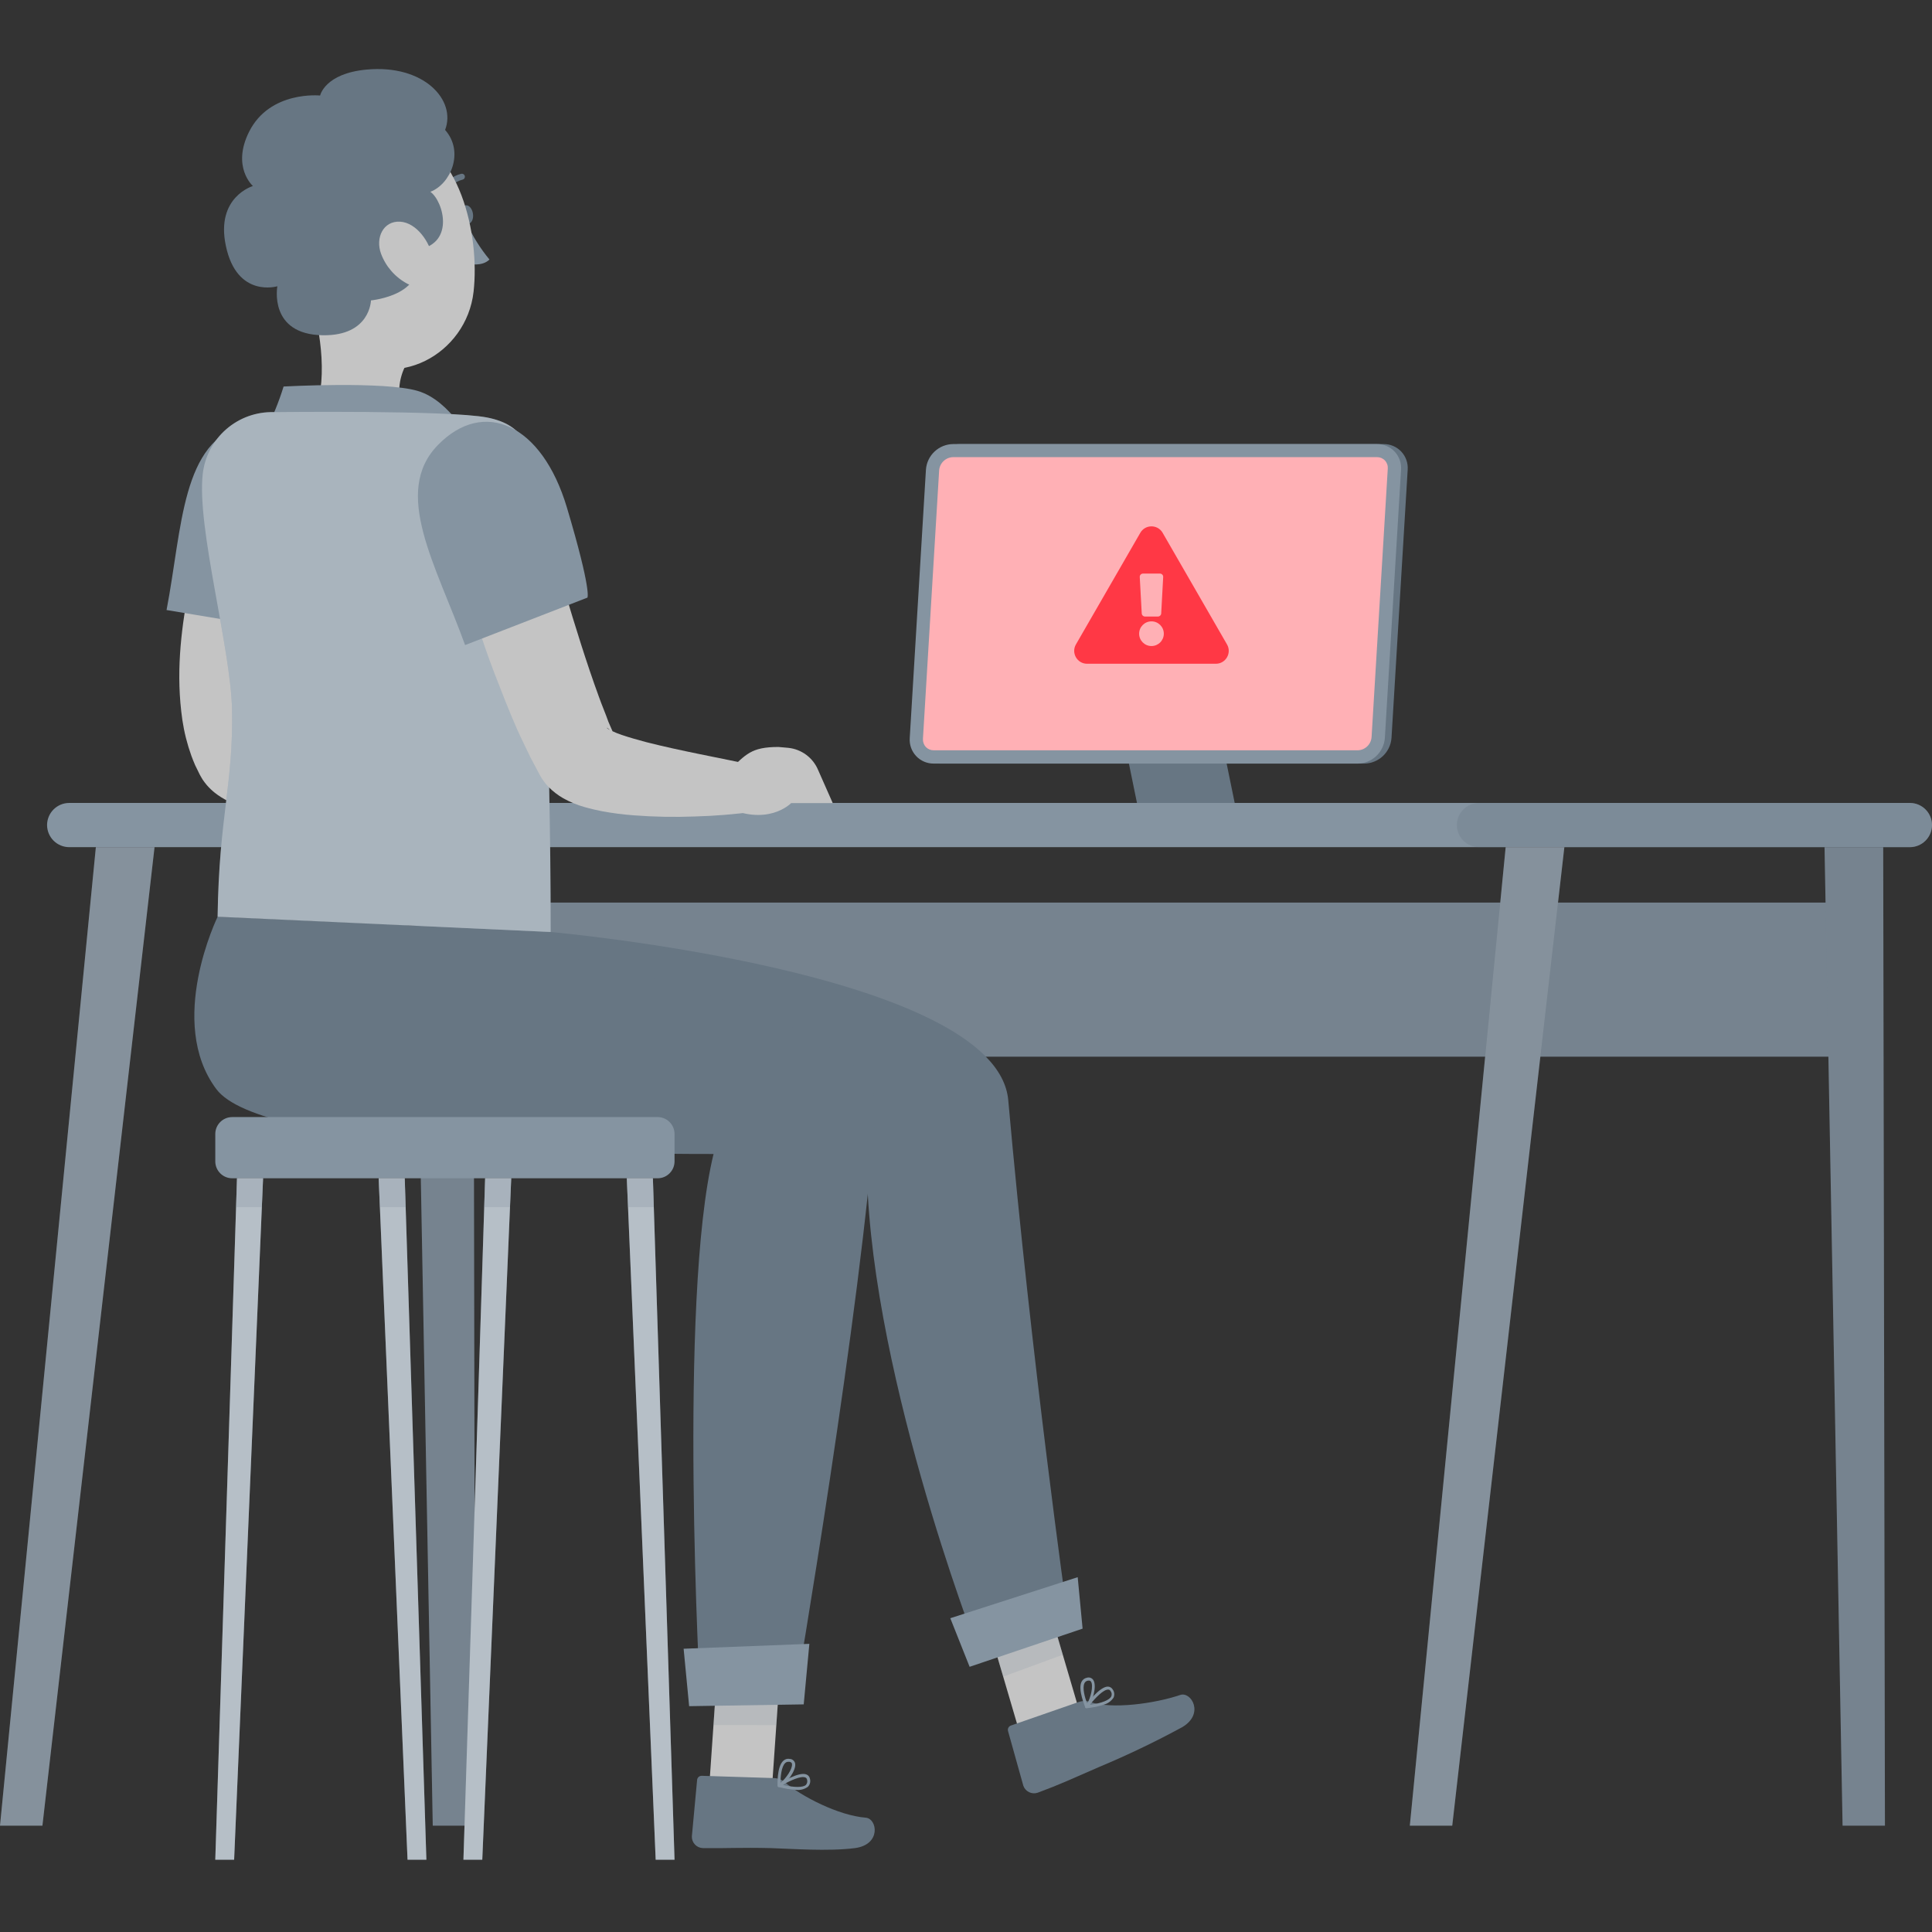 <svg width="250" height="250" viewBox="0 0 250 250" fill="none" xmlns="http://www.w3.org/2000/svg">
<rect x="0" y="0" width="250" height="250" fill="#333333" stroke="none"/>
<path d="M247.139 109.622H8.951C8.193 109.619 7.467 109.317 6.931 108.781C6.395 108.245 6.093 107.519 6.09 106.761V106.761C6.093 106.003 6.395 105.277 6.931 104.741C7.467 104.205 8.193 103.903 8.951 103.901H247.139C247.897 103.903 248.624 104.205 249.16 104.741C249.696 105.277 249.998 106.003 250 106.761V106.761C249.998 107.519 249.696 108.245 249.16 108.781C248.624 109.317 247.897 109.619 247.139 109.622Z" fill="#8594A1"/>
<path opacity="0.3" d="M247.139 109.622H191.381C190.623 109.619 189.896 109.317 189.36 108.781C188.824 108.245 188.522 107.519 188.52 106.761V106.761C188.522 106.003 188.824 105.277 189.36 104.741C189.896 104.205 190.623 103.903 191.381 103.901H247.139C247.897 103.903 248.624 104.205 249.16 104.741C249.696 105.277 249.998 106.003 250 106.761V106.761C249.998 107.519 249.696 108.245 249.16 108.781C248.624 109.317 247.897 109.619 247.139 109.622V109.622Z" fill="#677683"/>
<path d="M241.092 116.794H57.906V136.732H241.092V116.794Z" fill="#677683"/>
<path opacity="0.1" d="M241.092 116.794H57.906V136.732H241.092V116.794Z" fill="white"/>
<path d="M238.429 236.241H243.91L243.686 109.622H236.093L238.429 236.241Z" fill="#677683"/>
<path opacity="0.1" d="M238.429 236.241H243.91L243.686 109.622H236.093L238.429 236.241Z" fill="white"/>
<path d="M187.919 236.241H182.43L194.834 109.622H202.428L187.919 236.241Z" fill="#677683"/>
<path opacity="0.2" d="M187.919 236.241H182.43L194.834 109.622H202.428L187.919 236.241Z" fill="white"/>
<path d="M55.999 236.241H61.48L61.257 109.622H53.663L55.999 236.241Z" fill="#677683"/>
<path opacity="0.1" d="M55.999 236.241H61.48L61.257 109.622H53.663L55.999 236.241Z" fill="white"/>
<path d="M5.489 236.241H0L12.404 109.622H19.998L5.489 236.241Z" fill="#677683"/>
<path opacity="0.2" d="M5.489 236.241H0L12.404 109.622H19.998L5.489 236.241Z" fill="white"/>
<path d="M159.769 103.901H147.124L142.064 79.178H154.709L159.769 103.901Z" fill="#677683"/>
<path d="M176.545 98.807H121.689C121.262 98.811 120.839 98.728 120.446 98.56C120.054 98.393 119.7 98.146 119.408 97.835C119.116 97.525 118.891 97.156 118.748 96.754C118.606 96.352 118.548 95.925 118.579 95.499L120.675 60.769C120.739 59.88 121.135 59.046 121.784 58.434C122.433 57.822 123.288 57.475 124.18 57.462H179.045C179.471 57.459 179.894 57.544 180.286 57.711C180.678 57.879 181.031 58.126 181.323 58.436C181.615 58.747 181.839 59.114 181.983 59.516C182.126 59.917 182.184 60.344 182.155 60.769L180.059 95.499C179.992 96.39 179.595 97.223 178.945 97.836C178.294 98.448 177.438 98.794 176.545 98.807V98.807Z" fill="#677683"/>
<path d="M175.686 98.807H120.829C120.403 98.811 119.98 98.728 119.587 98.56C119.195 98.393 118.841 98.146 118.549 97.835C118.257 97.525 118.032 97.156 117.889 96.754C117.747 96.352 117.689 95.925 117.72 95.499L119.816 60.769C119.88 59.88 120.276 59.046 120.925 58.434C121.574 57.822 122.429 57.475 123.321 57.462H178.186C178.612 57.459 179.035 57.544 179.427 57.711C179.819 57.879 180.172 58.126 180.464 58.436C180.756 58.747 180.98 59.114 181.124 59.516C181.267 59.917 181.325 60.344 181.296 60.769L179.2 95.499C179.133 96.39 178.736 97.223 178.085 97.836C177.435 98.448 176.579 98.794 175.686 98.807V98.807Z" fill="#8594A1"/>
<path d="M120.821 97.088C120.63 97.09 120.441 97.052 120.266 96.978C120.09 96.905 119.931 96.796 119.799 96.659C119.669 96.517 119.57 96.35 119.507 96.168C119.443 95.987 119.417 95.794 119.429 95.602L121.525 60.872C121.557 60.414 121.759 59.984 122.091 59.666C122.423 59.349 122.861 59.166 123.321 59.154H178.186C178.378 59.151 178.568 59.188 178.745 59.263C178.921 59.338 179.08 59.449 179.211 59.589C179.342 59.729 179.442 59.895 179.506 60.076C179.569 60.257 179.593 60.449 179.578 60.64L177.482 95.37C177.452 95.829 177.251 96.261 176.918 96.579C176.586 96.897 176.146 97.079 175.686 97.088H120.821Z" fill="#FFB0B5"/>
<path d="M59.641 27.825C59.727 28.487 60.14 28.985 60.578 28.951C61.016 28.916 61.291 28.349 61.205 27.688C61.119 27.026 60.706 26.528 60.277 26.562C59.847 26.597 59.564 27.181 59.641 27.825Z" fill="#677683"/>
<path d="M60.363 28.813C61.136 30.528 62.136 32.131 63.335 33.581C62.39 34.534 60.664 34.148 60.664 34.148L60.363 28.813Z" fill="#8594A1"/>
<path d="M57.451 25.308C57.386 25.32 57.319 25.32 57.253 25.308C57.158 25.267 57.083 25.19 57.042 25.094C57.002 24.998 57.001 24.89 57.039 24.793C57.262 24.221 57.621 23.712 58.085 23.309C58.549 22.906 59.104 22.623 59.702 22.482C59.752 22.474 59.803 22.475 59.853 22.486C59.903 22.498 59.95 22.519 59.991 22.548C60.032 22.578 60.068 22.615 60.095 22.659C60.122 22.702 60.14 22.75 60.148 22.8C60.166 22.902 60.142 23.008 60.083 23.093C60.023 23.178 59.933 23.236 59.83 23.255C59.362 23.369 58.929 23.596 58.569 23.916C58.21 24.237 57.935 24.641 57.769 25.094C57.737 25.152 57.692 25.203 57.636 25.24C57.581 25.278 57.517 25.301 57.451 25.308Z" fill="#677683"/>
<path d="M40.176 38.194L45.33 42.145L52.365 47.531C51.98 48.34 51.747 49.214 51.678 50.108C51.429 52.084 51.18 53.544 55.569 54.755C56.036 54.867 56.46 55.11 56.792 55.455C57.124 55.801 57.35 56.235 57.442 56.705C57.614 57.874 56.901 59.282 52.846 59.978C48.919 60.565 44.907 59.882 41.396 58.028C39.678 57.169 39.678 56.139 40.399 54.395C42.564 49.438 41.516 43.116 40.176 38.194Z" fill="#C4C4C4"/>
<path d="M34.257 55.958C35.247 54.054 36.064 52.064 36.697 50.014C36.697 50.014 49.754 49.301 54.066 50.589C58.379 51.878 61.059 57.462 61.059 57.462L34.257 55.958Z" fill="#8594A1"/>
<path d="M39.721 65.674C39.403 66.636 39.051 67.813 38.716 68.895L37.745 72.245C37.144 74.479 36.559 76.721 36.104 78.954C35.62 81.138 35.25 83.346 34.996 85.569C34.731 87.61 34.668 89.673 34.807 91.728C34.858 92.597 34.99 93.46 35.202 94.305C35.254 94.477 35.297 94.665 35.357 94.829L35.529 95.293C35.488 95.21 35.442 95.129 35.391 95.052C35.303 94.927 35.209 94.806 35.108 94.691C34.997 94.558 34.87 94.44 34.73 94.339C34.558 94.219 34.532 94.236 34.566 94.279C34.818 94.46 35.089 94.613 35.374 94.734C35.761 94.906 36.233 95.078 36.706 95.241C37.676 95.567 38.75 95.868 39.858 96.16C44.291 97.277 49.127 98.144 53.843 99.15L53.688 105.103C51.169 105.439 48.635 105.648 46.095 105.73C43.517 105.823 40.936 105.78 38.363 105.601C37.001 105.51 35.644 105.343 34.3 105.103C33.596 104.974 32.866 104.828 32.093 104.613C31.203 104.383 30.34 104.064 29.515 103.659C28.905 103.366 28.329 103.005 27.797 102.586C27.421 102.286 27.073 101.953 26.758 101.589C26.561 101.356 26.378 101.113 26.208 100.859C26.122 100.713 26.028 100.567 25.951 100.421L25.839 100.215L25.246 99.004C25.066 98.6 24.92 98.205 24.765 97.801C24.223 96.297 23.832 94.743 23.597 93.162C22.738 87.192 23.416 81.866 24.31 76.686C24.791 74.109 25.358 71.532 26.028 69.084C26.372 67.838 26.732 66.593 27.119 65.364C27.505 64.136 27.918 62.951 28.416 61.602L39.721 65.674Z" fill="#C4C4C4"/>
<path d="M31.775 54.893C39.892 52.745 44.712 59.394 41.963 70.355C39.214 81.316 38.295 81.729 38.295 81.729L21.552 78.937C23.614 68.199 23.451 57.084 31.775 54.893Z" fill="#8594A1"/>
<path d="M58.001 96.77L56.738 96.658C53.147 96.658 52.529 97.638 50.321 99.691L49.462 104.209C55.26 107.173 58.37 103.917 58.379 103.917H63.747L61.858 99.622C61.528 98.846 60.996 98.172 60.318 97.67C59.64 97.168 58.84 96.858 58.001 96.77V96.77Z" fill="#C4C4C4"/>
<path d="M37.96 29.647C39.42 37.472 39.875 42.128 44.359 45.624C51.094 50.873 60.371 45.882 61.282 37.739C62.098 30.411 59.564 18.84 51.472 16.787C49.667 16.341 47.78 16.358 45.983 16.834C44.186 17.311 42.538 18.232 41.192 19.514C39.845 20.795 38.843 22.395 38.278 24.166C37.714 25.937 37.604 27.822 37.96 29.647V29.647Z" fill="#C4C4C4"/>
<path d="M53.465 32.378C59.049 31.931 57.417 26.047 55.69 24.819C58.31 23.822 60.114 19.665 57.597 16.813C59.075 12.956 54.848 8.308 47.435 9.004C42.023 9.502 41.422 12.363 41.422 12.363C41.422 12.363 34.936 11.684 32.239 17.036C29.937 21.623 32.728 24.071 32.728 24.071C32.728 24.071 27.884 25.48 29.224 31.802C30.65 38.623 35.89 37.042 35.89 37.042C35.89 37.042 34.713 43.296 41.8 43.382C47.924 43.459 48.002 38.872 48.002 38.872C48.002 38.872 55.939 38.133 53.465 32.378Z" fill="#677683"/>
<path d="M49.307 32.834C49.934 34.512 51.157 35.901 52.743 36.733C54.788 37.781 56.351 35.608 55.99 33.375C55.664 31.373 53.92 28.805 51.764 28.684C49.608 28.564 48.543 30.755 49.307 32.834Z" fill="#C4C4C4"/>
<path d="M132.589 226.404L140.226 223.303L134.831 204.963L127.195 208.056L132.589 226.404Z" fill="#C4C4C4"/>
<path opacity="0.2" d="M129.815 216.955L137.529 214.121L134.831 204.963L127.195 208.056L129.815 216.955Z" fill="#8594A1"/>
<path d="M139.564 220.245L130.828 223.278C130.755 223.3 130.687 223.337 130.628 223.386C130.568 223.435 130.52 223.495 130.484 223.563C130.448 223.631 130.426 223.705 130.418 223.781C130.411 223.857 130.419 223.935 130.442 224.008L132.417 231.069C132.544 231.433 132.809 231.732 133.155 231.902C133.5 232.072 133.899 232.1 134.264 231.98C137.279 230.863 138.499 230.262 142.227 228.647C145.897 227.111 149.487 225.391 152.982 223.492C155.894 221.774 154.142 218.845 152.725 219.326C149.366 220.46 143.859 221.199 141.068 220.237C140.58 220.072 140.051 220.075 139.564 220.245V220.245Z" fill="#677683"/>
<path d="M71.255 120.599C71.255 120.599 128.973 125.753 130.467 142.358C133.474 176.143 138.087 208.717 138.087 208.717L126.344 213.013C126.344 213.013 111.973 175.903 112.162 149.445C95.514 144.746 51.738 151.644 44.583 138.802C38.26 127.463 43.81 119.319 43.81 119.319L71.255 120.599Z" fill="#677683"/>
<path d="M125.468 215.684L140.088 210.745L139.453 204.087L122.968 209.396L125.468 215.684Z" fill="#8594A1"/>
<path d="M142.786 220.598C142.083 220.823 141.357 220.97 140.621 221.036C140.584 221.041 140.546 221.034 140.512 221.017C140.478 221.001 140.45 220.974 140.432 220.941C140.413 220.91 140.403 220.875 140.403 220.838C140.403 220.802 140.413 220.766 140.432 220.735C140.621 220.477 142.305 218.21 143.378 218.244C143.501 218.251 143.621 218.289 143.725 218.353C143.83 218.418 143.918 218.507 143.98 218.613C144.092 218.765 144.161 218.943 144.181 219.131C144.2 219.318 144.169 219.507 144.091 219.678C143.784 220.135 143.319 220.463 142.786 220.598V220.598ZM141.068 220.598C142.554 220.391 143.567 219.996 143.799 219.507C143.848 219.394 143.865 219.271 143.848 219.15C143.831 219.029 143.782 218.914 143.705 218.819C143.678 218.764 143.637 218.717 143.585 218.684C143.534 218.651 143.474 218.632 143.413 218.63C142.794 218.605 141.729 219.713 141.025 220.598H141.068Z" fill="#8594A1"/>
<path d="M140.664 221.027C140.633 221.036 140.6 221.036 140.569 221.027C140.538 221.022 140.508 221.009 140.483 220.989C140.457 220.97 140.437 220.944 140.423 220.915C140.423 220.821 139.436 218.648 139.951 217.617C140.017 217.485 140.113 217.37 140.231 217.281C140.348 217.191 140.485 217.13 140.63 217.101C140.787 217.048 140.959 217.051 141.115 217.109C141.271 217.167 141.403 217.276 141.489 217.419C141.961 218.21 141.368 220.228 140.758 220.958C140.735 220.99 140.702 221.014 140.664 221.027V221.027ZM140.664 217.505C140.591 217.53 140.523 217.57 140.466 217.621C140.408 217.673 140.362 217.736 140.329 217.806C140.02 218.416 140.398 219.721 140.681 220.452C141.154 219.644 141.497 218.141 141.188 217.625C141.128 217.531 141.025 217.419 140.75 217.479L140.664 217.505Z" fill="#8594A1"/>
<path d="M91.726 231.859L99.886 231.473L101.218 212.205L93.057 212.591L91.726 231.859Z" fill="#C4C4C4"/>
<path d="M100.075 230.081L90.832 229.789C90.755 229.783 90.678 229.793 90.605 229.817C90.532 229.841 90.465 229.879 90.406 229.929C90.348 229.98 90.3 230.041 90.266 230.11C90.231 230.178 90.211 230.253 90.205 230.33L89.527 237.623C89.52 237.817 89.551 238.01 89.619 238.191C89.687 238.373 89.791 238.539 89.923 238.68C90.056 238.822 90.215 238.935 90.391 239.015C90.568 239.094 90.759 239.138 90.953 239.144C94.174 239.187 95.712 239.049 99.775 239.144C102.274 239.221 107.197 239.59 110.624 239.144C114.052 238.697 113.528 235.338 112.033 235.209C108.502 234.926 103.769 232.486 101.51 230.588C101.104 230.259 100.597 230.081 100.075 230.081V230.081Z" fill="#677683"/>
<path d="M102.979 231.601C102.241 231.559 101.509 231.438 100.797 231.241C100.761 231.232 100.728 231.214 100.702 231.187C100.676 231.16 100.659 231.126 100.652 231.089C100.646 231.052 100.651 231.014 100.666 230.98C100.681 230.946 100.705 230.917 100.737 230.897C101.003 230.717 103.383 229.179 104.379 229.626C104.492 229.675 104.591 229.752 104.666 229.85C104.741 229.947 104.79 230.062 104.809 230.184C104.858 230.365 104.859 230.556 104.811 230.737C104.763 230.918 104.667 231.083 104.534 231.215C104.084 231.538 103.528 231.676 102.979 231.601V231.601ZM101.33 230.974C102.79 231.318 103.907 231.309 104.276 230.974C104.361 230.884 104.42 230.773 104.447 230.652C104.474 230.531 104.468 230.405 104.431 230.287C104.423 230.228 104.399 230.171 104.363 230.123C104.327 230.075 104.279 230.037 104.225 230.012C103.658 229.755 102.266 230.399 101.261 230.974H101.33Z" fill="#8594A1"/>
<path d="M100.805 231.249C100.774 231.257 100.742 231.257 100.711 231.249C100.683 231.232 100.66 231.208 100.644 231.179C100.627 231.151 100.618 231.119 100.616 231.086C100.616 230.992 100.505 228.621 101.355 227.848C101.467 227.739 101.604 227.66 101.754 227.617C101.904 227.575 102.062 227.572 102.214 227.607C102.379 227.616 102.535 227.681 102.658 227.79C102.781 227.899 102.864 228.047 102.893 228.209C103.047 229.111 101.767 230.786 100.934 231.249C100.893 231.266 100.847 231.266 100.805 231.249V231.249ZM102.034 227.977C101.957 227.971 101.879 227.982 101.807 228.009C101.734 228.036 101.668 228.077 101.613 228.131C101.106 228.587 100.994 229.944 100.994 230.708C101.725 230.124 102.584 228.844 102.48 228.252C102.48 228.14 102.395 228.011 102.12 227.968L102.034 227.977Z" fill="#8594A1"/>
<path opacity="0.2" d="M93.057 212.591L101.226 212.205L100.453 223.226L92.318 223.217L93.057 212.591Z" fill="#8594A1"/>
<path d="M52.082 119.68C52.082 119.68 114.275 129.189 113.287 143.509C111.509 169.28 102.867 219.644 102.867 219.644L90.618 219.816C90.618 219.816 87.723 168.154 92.335 149.325C77.036 149.325 33.879 148.792 27.995 140.932C21.484 132.247 28.175 118.598 28.175 118.598L52.082 119.68Z" fill="#677683"/>
<path d="M89.174 220.778L104.001 220.546L104.731 212.712L88.461 213.347L89.174 220.778Z" fill="#8594A1"/>
<path d="M63.034 54.025C58.026 53.046 35.443 53.33 35.443 53.33C33.185 53.268 30.987 54.055 29.282 55.536C27.577 57.017 26.489 59.083 26.234 61.327C25.444 68.294 29.868 83.859 30.022 91.796C30.211 101.546 28.347 105.498 28.158 118.623L71.255 120.599C71.255 94.202 70.104 72.348 69.065 61.868C68.695 58.183 68.043 54.996 63.034 54.025Z" fill="#8594A1"/>
<path opacity="0.3" d="M63.034 54.025C58.026 53.046 35.443 53.33 35.443 53.33C33.185 53.268 30.987 54.055 29.282 55.536C27.577 57.017 26.489 59.083 26.234 61.327C25.444 68.294 29.868 83.859 30.022 91.796C30.211 101.546 28.347 105.498 28.158 118.623L71.255 120.599C71.255 94.202 70.104 72.348 69.065 61.868C68.695 58.183 68.043 54.996 63.034 54.025Z" fill="white"/>
<path d="M68.936 62.34C70.284 66.979 71.642 71.747 73.042 76.403C74.442 81.058 75.877 85.74 77.492 90.147C77.887 91.272 78.351 92.32 78.729 93.403L79.39 94.923L79.476 95.112V95.207V95.258V95.198C79.328 94.933 79.142 94.69 78.926 94.476C78.634 94.193 78.522 94.167 78.497 94.167C78.688 94.34 78.909 94.477 79.15 94.571C79.57 94.774 80.003 94.949 80.447 95.095C81.417 95.43 82.508 95.731 83.617 96.031C88.109 97.174 93.014 98.05 97.79 99.072L97.636 105.025C95.072 105.371 92.491 105.58 89.904 105.652C87.287 105.753 84.665 105.704 82.053 105.506C80.664 105.407 79.282 105.229 77.913 104.974C77.191 104.836 76.444 104.664 75.636 104.432C74.678 104.164 73.756 103.783 72.887 103.298C72.195 102.901 71.56 102.413 70.998 101.847C70.568 101.404 70.199 100.907 69.898 100.369L69.606 99.828L68.635 97.99C68.068 96.787 67.45 95.576 66.917 94.382C65.861 91.968 64.933 89.58 64.005 87.183C63.077 84.787 62.287 82.39 61.488 79.985C59.899 75.148 58.465 70.364 57.193 65.381L68.936 62.34Z" fill="#C4C4C4"/>
<path d="M56.695 57.556C62.588 51.543 70.121 54.824 73.36 65.682C76.598 76.54 76.014 77.331 76.014 77.331L60.183 83.473C56.446 73.13 50.665 63.681 56.695 57.556Z" fill="#8594A1"/>
<path d="M102 96.77L100.737 96.658C97.146 96.658 96.536 97.638 94.329 99.691L93.469 104.209C99.268 107.173 102.378 103.917 102.378 103.917H107.755L105.857 99.622C105.528 98.844 104.997 98.17 104.319 97.668C103.64 97.166 102.839 96.856 102 96.77V96.77Z" fill="#C4C4C4"/>
<path d="M30.048 152.469H85.094C86.304 152.469 87.285 151.488 87.285 150.278V146.739C87.285 145.529 86.304 144.549 85.094 144.549H30.048C28.838 144.549 27.858 145.529 27.858 146.739V150.278C27.858 151.488 28.838 152.469 30.048 152.469Z" fill="#8594A1"/>
<path d="M30.297 240.647H27.858L30.667 152.46H34.043L30.297 240.647Z" fill="#8594A1"/>
<path opacity="0.4" d="M30.297 240.647H27.858L30.667 152.46H34.043L30.297 240.647Z" fill="white"/>
<path d="M52.735 240.647H55.174L52.374 152.46H48.998L52.735 240.647Z" fill="#8594A1"/>
<path opacity="0.4" d="M52.735 240.647H55.174L52.374 152.46H48.998L52.735 240.647Z" fill="white"/>
<path d="M62.407 240.647H59.968L62.777 152.46H66.153L62.407 240.647Z" fill="#8594A1"/>
<path opacity="0.4" d="M62.407 240.647H59.968L62.777 152.46H66.153L62.407 240.647Z" fill="white"/>
<path d="M84.845 240.647H87.284L84.484 152.46H81.108L84.845 240.647Z" fill="#8594A1"/>
<path opacity="0.4" d="M84.845 240.647H87.284L84.484 152.46H81.108L84.845 240.647Z" fill="white"/>
<g opacity="0.3">
<path d="M30.667 152.46H34.043L33.879 156.206H30.546L30.667 152.46Z" fill="#8594A1"/>
<path d="M52.486 156.206H49.153L48.998 152.46H52.365L52.486 156.206Z" fill="#8594A1"/>
<path d="M66.144 152.46L65.99 156.206H62.657L62.777 152.46H66.144Z" fill="#8594A1"/>
<path d="M84.604 156.206H81.263L81.108 152.46H84.484L84.604 156.206Z" fill="#8594A1"/>
</g>
<g clip-path="url(#clip0_58_51)">
<path d="M158.775 83.389C159.416 84.5 158.611 85.889 157.331 85.889H140.669C139.386 85.889 138.585 84.498 139.225 83.389L147.556 68.944C148.198 67.832 149.804 67.835 150.444 68.944L158.775 83.389ZM149 80.403C148.118 80.403 147.403 81.118 147.403 82C147.403 82.882 148.118 83.597 149 83.597C149.882 83.597 150.597 82.882 150.597 82C150.597 81.118 149.882 80.403 149 80.403ZM147.484 74.662L147.741 79.384C147.753 79.605 147.936 79.778 148.157 79.778H149.843C150.064 79.778 150.247 79.605 150.259 79.384L150.516 74.662C150.529 74.423 150.339 74.222 150.1 74.222H147.9C147.661 74.222 147.471 74.423 147.484 74.662Z" fill="#FF3845"/>
</g>
<defs>
<clipPath id="clip0_58_51">
<rect width="20" height="20" fill="white" transform="translate(139 67)"/>
</clipPath>
</defs>
</svg>
